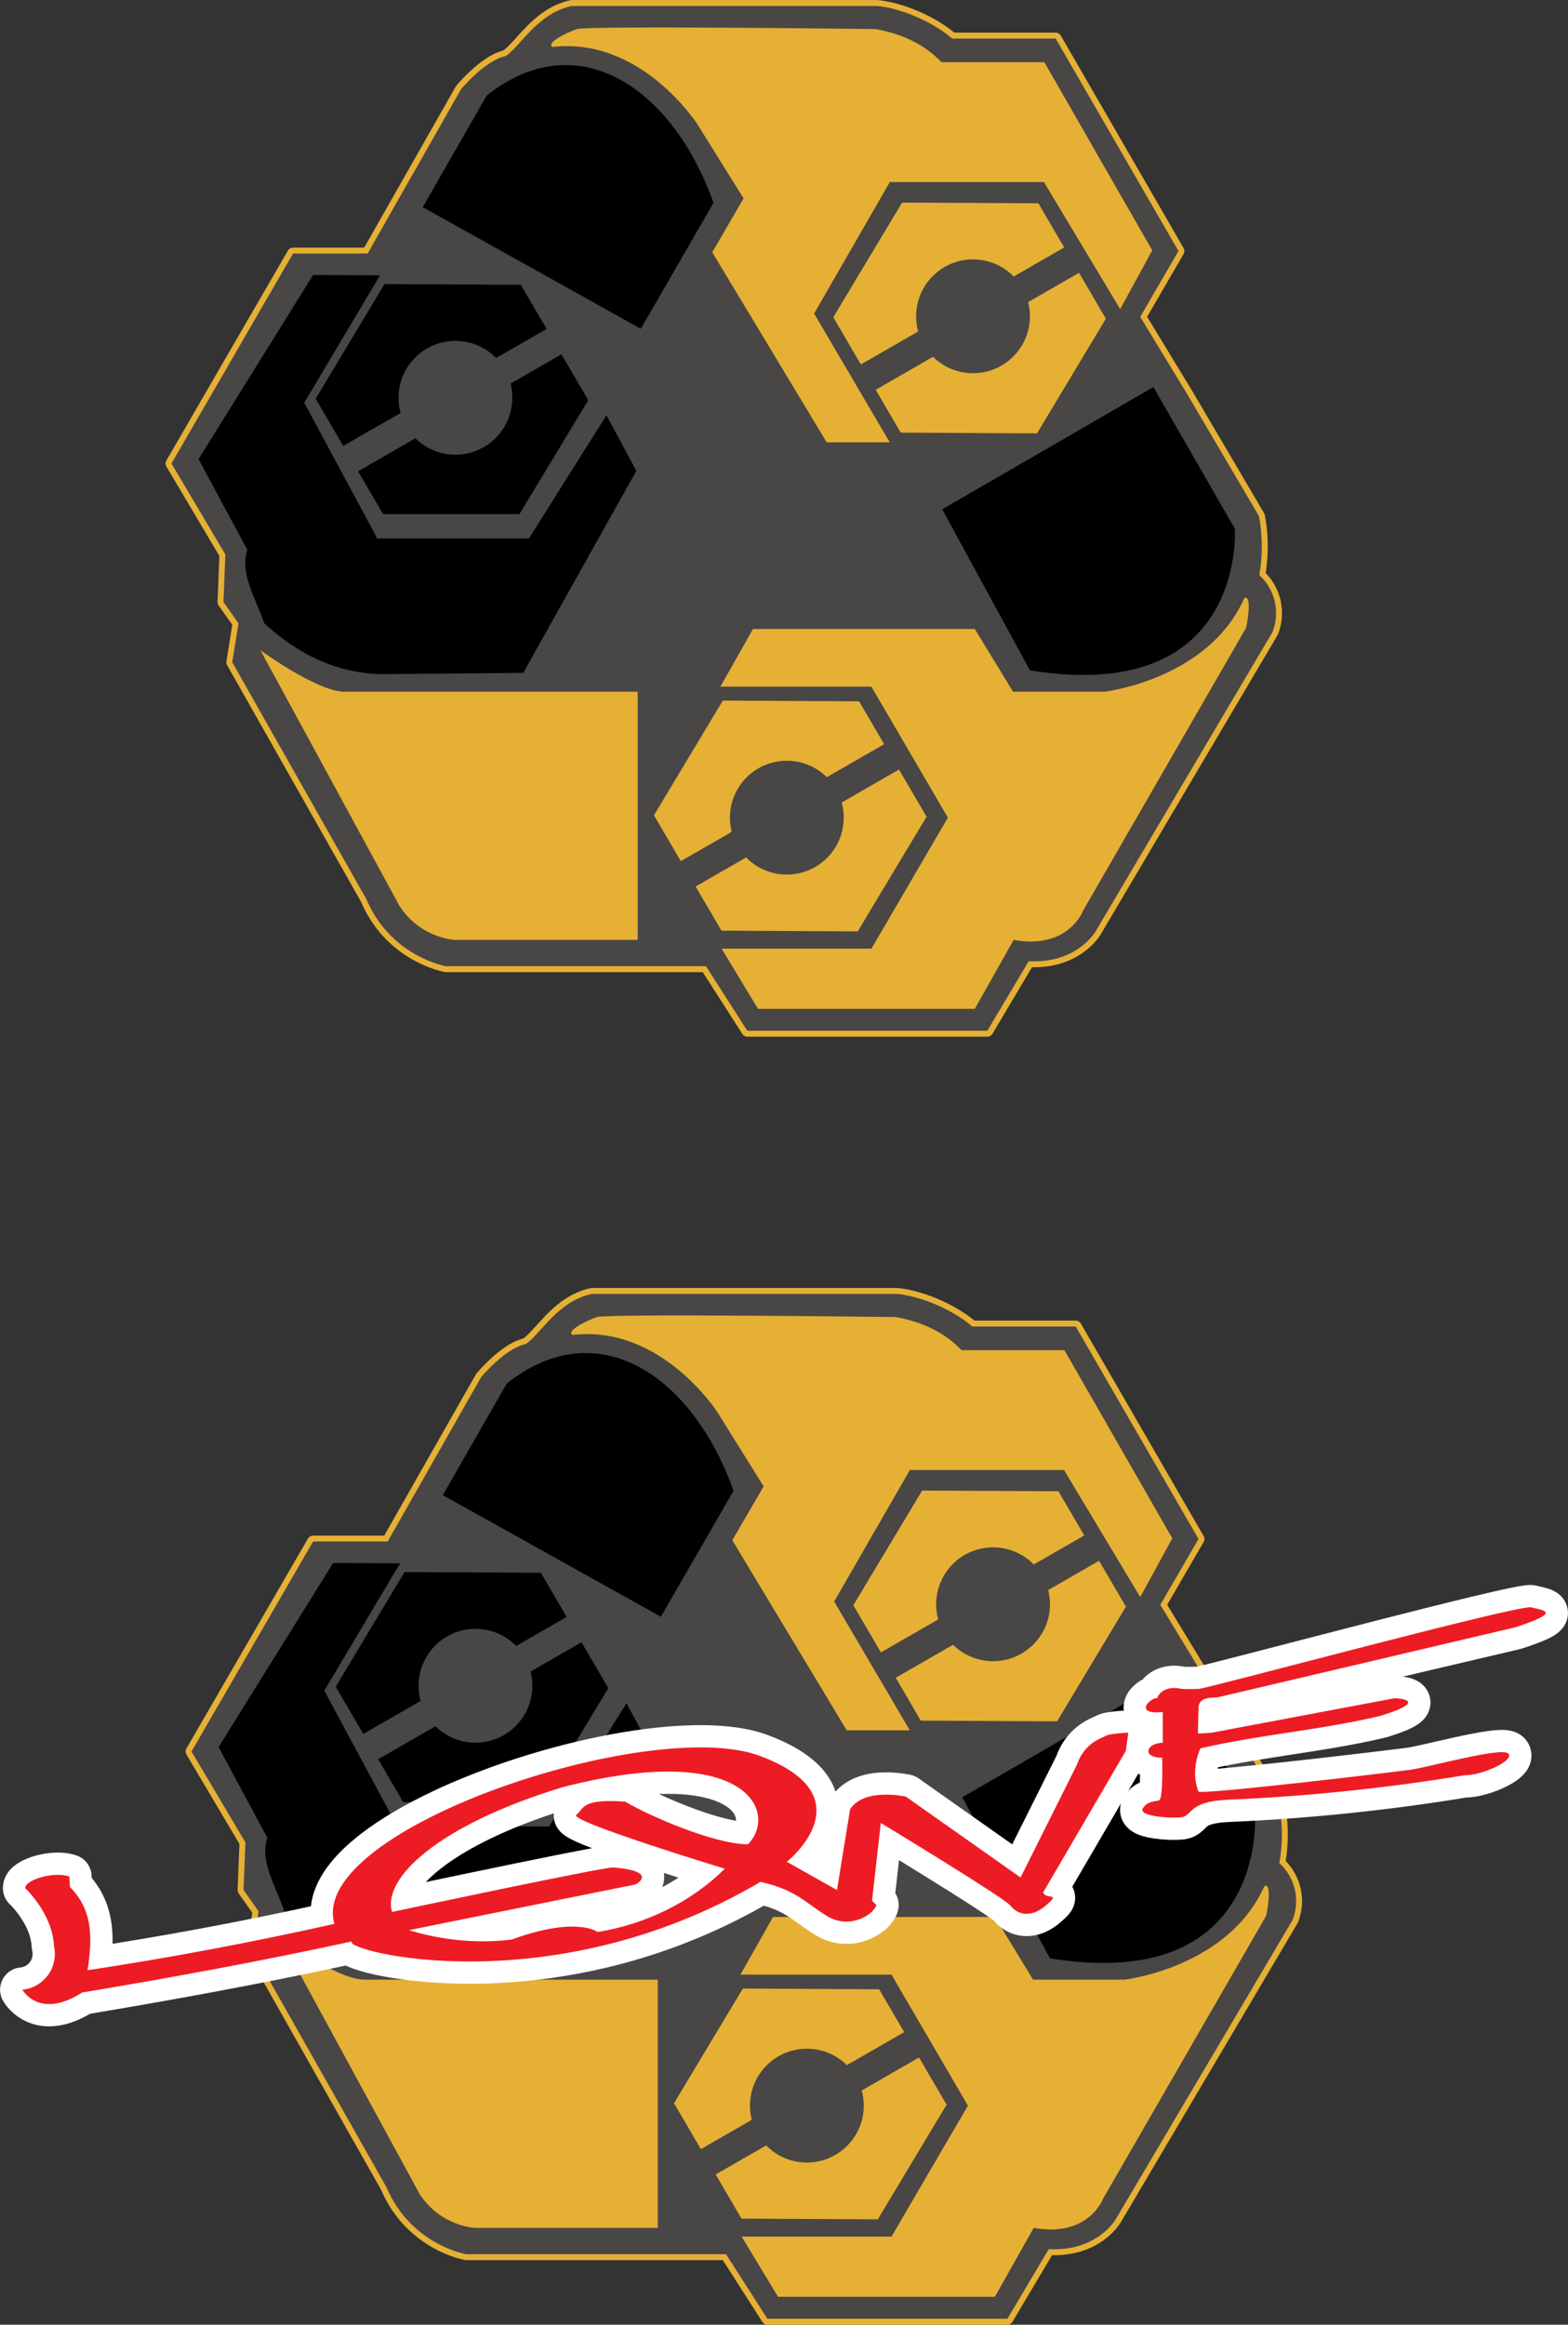 <?xml version="1.0" encoding="UTF-8"?>
<svg xmlns="http://www.w3.org/2000/svg" xmlns:xlink="http://www.w3.org/1999/xlink" width="4761.23pt" height="7057.2pt" viewBox="0 0 4761.23 7057.2" version="1.1">
<rect x="0" y="0" width="4761.23" height="7057.2" fill="#333333" stroke="none"/>
<defs>
<clipPath id="clip1">
  <path d="M 563 3910 L 3954 3910 L 3954 7057.199 L 563 7057.199 Z M 563 3910 "/>
</clipPath>
<clipPath id="clip2">
  <path d="M 0 4811 L 4761.23 4811 L 4761.23 6152 L 0 6152 Z M 0 4811 "/>
</clipPath>
</defs>
<g id="surface1">
<g clip-path="url(#clip1)" clip-rule="nonzero">
<path style=" stroke:none;fill-rule:evenodd;fill:rgb(89.844%,68.944%,20.384%);fill-opacity:1;" d="M 727.012 5597.57 L 721.512 5736.871 C 721.355 5740.82 722.508 5744.719 724.793 5747.961 L 766.223 5806.648 L 748.363 5917.371 C 747.715 5921.41 748.457 5925.551 750.473 5929.109 L 1157.16 6647.457 C 1162.949 6661.047 1169.52 6674.285 1176.852 6687.117 C 1185.301 6701.922 1194.781 6716.113 1205.23 6729.582 C 1229.77 6761.23 1259.41 6788.367 1292.891 6810.254 C 1316.012 6825.371 1341 6838.055 1366.91 6847.727 C 1378.969 6852.23 1391.43 6856.148 1403.961 6859.133 C 1406.531 6859.754 1409.121 6860.301 1411.73 6860.777 C 1412.801 6860.973 1413.879 6861.074 1414.969 6861.074 L 2194.77 6861.074 L 2315.031 7048.766 C 2318.34 7053.934 2324.051 7057.055 2330.18 7057.055 L 3058.949 7057.055 C 3065.301 7057.055 3071.172 7053.711 3074.422 7048.254 L 3194.551 6846.215 C 3223.801 6846.754 3252.871 6843.414 3280.941 6835.012 C 3289.621 6832.418 3298.141 6829.344 3306.48 6825.797 C 3317.66 6821.047 3328.441 6815.426 3338.738 6808.988 C 3346.141 6804.355 3353.262 6799.297 3360.078 6793.832 C 3373.84 6782.797 3386.93 6769.527 3397.289 6755.258 C 3398.43 6753.688 3399.531 6752.098 3400.609 6750.484 C 3401.68 6748.895 3402.699 6747.27 3403.66 6745.609 L 3940.191 5838.07 C 3940.672 5837.262 3941.09 5836.41 3941.43 5835.539 C 3953.809 5804.281 3956.891 5770.109 3950.301 5737.141 C 3943.699 5704.051 3927.648 5673.578 3904.078 5649.43 C 3910.648 5608.422 3912.012 5565.871 3908.5 5524.551 C 3907.051 5507.43 3904.699 5490.391 3901.469 5473.512 C 3901.078 5471.488 3900.352 5469.551 3899.301 5467.77 L 3683.211 5100.32 L 3544.16 4871.621 L 3654.852 4681.078 C 3658.09 4675.5 3658.102 4668.609 3654.871 4663.031 L 3282.02 4018 C 3278.809 4012.43 3272.871 4009.012 3266.441 4009.012 L 2958.949 4009.012 C 2922.34 3978.82 2877 3954.352 2833.121 3937.27 C 2822.41 3933.102 2811.559 3929.289 2800.59 3925.859 C 2783.262 3920.43 2765.371 3915.961 2747.41 3912.93 C 2740.211 3911.719 2732.969 3910.781 2725.691 3910.129 C 2725.16 3910.09 2724.629 3910.059 2724.09 3910.059 L 1797.43 3910.059 C 1796.191 3910.059 1794.969 3910.191 1793.762 3910.441 C 1779.691 3913.359 1765.961 3917.711 1752.77 3923.41 C 1745.82 3926.41 1739.031 3929.738 1732.422 3933.41 C 1725.141 3937.449 1718.059 3941.84 1711.211 3946.578 C 1704.898 3950.93 1698.762 3955.531 1692.801 3960.371 C 1686.262 3965.68 1679.91 3971.211 1673.762 3976.961 C 1667.609 3982.699 1661.609 3988.59 1655.77 3994.648 C 1649.359 4001.301 1643.059 4008.051 1636.859 4014.91 C 1633.141 4019.012 1629.422 4023.129 1625.711 4027.25 C 1621.648 4031.77 1617.551 4036.25 1613.398 4040.691 C 1607.531 4046.961 1600.488 4054.102 1593.84 4059.531 C 1592.238 4060.84 1590.281 4062.328 1588.641 4063.441 C 1586.602 4063.941 1584.578 4064.5 1582.57 4065.109 C 1579.34 4066.102 1575.859 4067.301 1572.719 4068.539 C 1566.219 4071.109 1559.879 4074.07 1553.738 4077.41 C 1548.891 4080.039 1544.141 4082.84 1539.488 4085.82 C 1534.441 4089.051 1529.512 4092.43 1524.68 4095.969 C 1517.18 4101.469 1509.898 4107.25 1502.84 4113.301 C 1488.078 4125.93 1473.891 4139.719 1460.68 4153.969 C 1459.281 4155.48 1457.879 4157 1456.5 4158.531 C 1453.211 4162.141 1449.988 4165.809 1446.852 4169.551 C 1446.148 4170.391 1445.531 4171.281 1444.988 4172.23 L 1166.73 4661.648 L 950.703 4661.648 C 944.281 4661.648 938.344 4665.07 935.125 4670.629 L 565.992 5308.051 C 562.727 5313.691 562.766 5320.648 566.09 5326.25 L 727.012 5597.57 "/>
</g>
<path style=" stroke:none;fill-rule:evenodd;fill:rgb(28.6%,27.499%,27.499%);fill-opacity:1;" d="M 950.703 4679.648 L 1177.199 4679.648 L 1460.641 4181.129 C 1460.641 4181.129 1532.941 4093.602 1595.73 4080.281 C 1639.5 4053.641 1691.82 3949.941 1797.43 3928.059 L 2724.09 3928.059 C 2789.711 3933.77 2888.039 3971.719 2952.391 4027.012 L 3266.441 4027.012 L 3639.289 4672.039 L 3523.219 4871.828 L 3667.828 5109.672 L 3883.789 5476.898 C 3894.922 5534.691 3895.238 5597.852 3884.738 5655.762 C 3932.699 5699.59 3948.602 5768.488 3924.699 5828.91 L 3388.121 6736.52 C 3388.121 6736.52 3332.941 6835.461 3184.531 6827.852 L 3058.949 7039.055 L 2330.18 7039.055 L 2204.609 6843.074 L 1414.969 6843.074 C 1414.969 6843.074 1247.531 6814.531 1173.32 6639.48 L 766.137 5920.238 L 785.164 5802.27 L 739.496 5737.578 L 745.203 5592.969 L 581.57 5317.07 L 950.703 4679.648 "/>
<path style=" stroke:none;fill-rule:evenodd;fill:rgb(89.844%,68.944%,20.384%);fill-opacity:1;" d="M 2252.18 6789.797 L 2706.98 6789.797 L 2939.07 6392.121 L 2706.941 5994.449 L 2248.359 5994.449 L 2347.32 5819.391 L 3020.922 5819.391 L 3136.961 6009.672 L 3414.852 6009.672 C 3414.852 6009.672 3728.711 5973.52 3839.07 5726.16 C 3860 5712.84 3852.391 5781.34 3844.781 5815.59 L 3350.07 6673.727 C 3350.07 6673.727 3306.301 6793.602 3138.859 6763.156 L 3020.891 6972.461 L 2362.5 6972.461 L 2252.18 6789.797 "/>
<path style=" stroke:none;fill-rule:evenodd;fill:rgb(89.844%,68.944%,20.384%);fill-opacity:1;" d="M 2616.629 6346.055 C 2620.68 6360.723 2622.84 6376.168 2622.84 6392.121 C 2622.84 6487.539 2545.488 6564.895 2450.07 6564.895 C 2401.648 6564.895 2357.891 6544.98 2326.52 6512.895 L 2173.16 6601.086 L 2251.559 6735.133 L 2665.422 6737.328 L 2874.398 6389.223 L 2790.629 6245.992 L 2616.629 6346.055 "/>
<path style=" stroke:none;fill-rule:evenodd;fill:rgb(89.844%,68.944%,20.384%);fill-opacity:1;" d="M 2282.719 6435.254 C 2279.18 6421.465 2277.289 6407.016 2277.289 6392.121 C 2277.289 6296.703 2354.648 6219.348 2450.07 6219.348 C 2497.391 6219.348 2540.27 6238.375 2571.48 6269.195 L 2745.629 6169.047 L 2669.52 6038.922 L 2255.66 6036.73 L 2046.691 6384.836 L 2128.16 6524.141 L 2282.719 6435.254 "/>
<path style=" stroke:none;fill-rule:evenodd;fill:rgb(89.844%,68.944%,20.384%);fill-opacity:1;" d="M 851.758 5884.09 C 851.758 5884.09 1019.199 6005.859 1102.922 6009.672 L 1997.25 6009.672 L 1997.25 6763.168 L 1441.602 6763.168 C 1441.602 6763.168 1338.859 6759.352 1274.172 6660.41 L 851.758 5884.09 "/>
<path style=" stroke:none;fill-rule:evenodd;fill:rgb(0%,0%,0%);fill-opacity:1;" d="M 2921.949 5455.969 L 3563.18 5084.93 L 3810.531 5514.949 C 3810.531 5514.949 3846.691 6051.531 3188.328 5944.98 L 2921.949 5455.969 "/>
<path style=" stroke:none;fill-rule:evenodd;fill:rgb(89.844%,68.944%,20.384%);fill-opacity:1;" d="M 3462.359 4848.328 L 3230.852 4462.578 L 2762.789 4462.578 L 2532.961 4861.781 L 2762.602 5252.691 L 2571.07 5252.691 L 2223.641 4675.84 L 2318.781 4512.211 L 2178.09 4286.57 C 2178.09 4286.57 2008.129 4021.5 1739.039 4052.43 C 1716.922 4041.191 1779.75 4009.07 1813.109 3998.191 C 1846.461 3987.301 2719.852 3998.191 2719.852 3998.191 C 2794.93 4011.461 2867.48 4043.02 2919.559 4098.691 L 3232.078 4098.691 L 3559.629 4669.898 L 3462.359 4848.328 "/>
<path style=" stroke:none;fill-rule:evenodd;fill:rgb(89.844%,68.944%,20.384%);fill-opacity:1;" d="M 2848.871 4916.199 C 2844.82 4901.531 2842.66 4886.078 2842.66 4870.129 C 2842.66 4774.711 2920.012 4697.359 3015.43 4697.359 C 3063.852 4697.359 3107.621 4717.27 3138.98 4749.359 L 3292.34 4661.172 L 3213.941 4527.121 L 2800.078 4524.922 L 2591.102 4873.031 L 2674.871 5016.262 L 2848.871 4916.199 "/>
<path style=" stroke:none;fill-rule:evenodd;fill:rgb(89.844%,68.944%,20.384%);fill-opacity:1;" d="M 3182.781 4827 C 3186.32 4840.789 3188.211 4855.238 3188.211 4870.129 C 3188.211 4965.551 3110.852 5042.898 3015.43 5042.898 C 2968.109 5042.898 2925.23 5023.879 2894.031 4993.059 L 2719.879 5093.199 L 2795.98 5223.328 L 3209.84 5225.52 L 3418.82 4877.422 L 3337.34 4738.109 L 3182.781 4827 "/>
<path style=" stroke:none;fill-rule:evenodd;fill:rgb(0%,0%,0%);fill-opacity:1;" d="M 1277.199 5163.551 C 1273.148 5148.891 1270.988 5133.441 1270.988 5117.488 C 1270.988 5022.07 1348.34 4944.711 1443.762 4944.711 C 1492.18 4944.711 1535.949 4964.629 1567.309 4996.719 L 1720.672 4908.52 L 1642.27 4774.48 L 1228.41 4772.281 L 1019.43 5120.391 L 1103.199 5263.621 L 1277.199 5163.551 "/>
<path style=" stroke:none;fill-rule:evenodd;fill:rgb(0%,0%,0%);fill-opacity:1;" d="M 1611.109 5074.359 C 1614.648 5088.141 1616.539 5102.602 1616.539 5117.488 C 1616.539 5212.91 1539.18 5290.262 1443.762 5290.262 C 1396.441 5290.262 1353.559 5271.23 1322.359 5240.41 L 1148.211 5340.559 L 1224.309 5470.691 L 1638.172 5470.691 L 1847.148 5124.77 L 1765.672 4985.469 L 1611.109 5074.359 "/>
<path style=" stroke:none;fill-rule:evenodd;fill:rgb(0%,0%,0%);fill-opacity:1;" d="M 1214.84 4745.801 L 984.777 5132.422 L 1206.488 5544.629 L 1666.93 5544.629 L 1902.43 5170.531 L 1993.148 5339.211 L 1649.699 5952.68 L 1213.172 5956.488 C 1077.578 5951.219 963.492 5894.16 863.512 5802.43 C 839.637 5730.02 787.402 5651.18 811.758 5578.93 L 663.727 5303.711 L 1011.629 4744.66 L 1214.84 4745.801 "/>
<path style=" stroke:none;fill-rule:evenodd;fill:rgb(0%,0%,0%);fill-opacity:1;" d="M 1344.57 4538.84 L 2006.73 4907.98 L 2227.449 4525.531 C 2103.77 4177.32 1814.961 3979.922 1538.648 4200.16 L 1344.57 4538.84 "/>
<g clip-path="url(#clip2)" clip-rule="nonzero">
<path style=" stroke:none;fill-rule:evenodd;fill:rgb(100%,100%,100%);fill-opacity:1;" d="M 3403.75 5474.578 C 3401.461 5482.859 3400.609 5491.469 3401.25 5500.031 C 3401.262 5500.27 3401.281 5500.5 3401.301 5500.73 C 3403.219 5523.551 3415.27 5543.309 3433.422 5556.621 C 3440.98 5562.172 3449.59 5566.641 3458.398 5570 C 3462.41 5571.539 3466.488 5572.91 3470.621 5574.102 C 3480.852 5577.059 3492.41 5579.398 3503.18 5580.98 C 3516.301 5582.898 3529.352 5584.141 3542.59 5584.82 C 3554.141 5585.41 3565.23 5585.578 3576.719 5585.191 C 3582.09 5585.02 3587.461 5584.66 3592.809 5584.121 C 3598.648 5583.531 3604.512 5582.441 3610.172 5580.871 C 3617.371 5578.879 3624.32 5576.078 3630.879 5572.52 C 3641.25 5566.898 3649.66 5560 3657.93 5551.809 L 3662.531 5547.262 C 3664.199 5545.629 3665.941 5544.012 3667.949 5542.789 C 3671.16 5540.828 3675.93 5539.078 3679.809 5537.969 C 3679.828 5537.969 3679.859 5537.961 3679.879 5537.949 C 3683.109 5537.031 3686.379 5536.238 3689.68 5535.578 C 3693.699 5534.77 3697.75 5534.102 3701.809 5533.551 C 3711.07 5532.34 3720.379 5531.531 3729.711 5531.129 C 3971.828 5520.828 4213.109 5496.031 4452.262 5456.871 C 4458.98 5456.641 4465.691 5456.09 4472.352 5455.211 C 4480.73 5454.109 4489.141 5452.621 4497.379 5450.738 C 4513.43 5447.078 4529.191 5442.27 4544.559 5436.359 C 4552.27 5433.41 4559.871 5430.18 4567.352 5426.68 C 4583.828 5418.988 4601.16 5409.07 4615.199 5397.301 C 4618.699 5394.371 4622.031 5391.262 4625.191 5387.969 C 4628.449 5384.578 4631.469 5380.961 4634.238 5377.148 C 4643.328 5364.66 4649 5350.09 4650.078 5334.68 C 4652.5 5300.16 4631.172 5268.961 4598.898 5257.41 C 4594.391 5255.781 4589.75 5254.52 4585.039 5253.629 C 4579.262 5252.531 4573.43 5251.891 4567.551 5251.66 C 4554.531 5251.129 4541.172 5252.121 4528.27 5253.641 C 4514.57 5255.238 4499.422 5257.629 4485.488 5260.148 C 4449.281 5266.68 4408.781 5275.711 4373.41 5283.82 L 4328.488 5294.121 C 4316.66 5296.82 4301.43 5300.23 4288.922 5302.762 C 4288.809 5302.781 4288.711 5302.801 4288.609 5302.82 C 4283.969 5303.781 4279.309 5304.621 4274.629 5305.34 C 4265.859 5306.539 4257.09 5307.68 4248.309 5308.762 C 4248.27 5308.77 4248.23 5308.77 4248.191 5308.781 C 4122.988 5324.398 3824.52 5359.051 3697.371 5369.262 C 3697.539 5367.871 3697.73 5366.48 3697.949 5365.102 C 3723.352 5359.75 3751.699 5354.328 3777.66 5349.762 C 3798.602 5346.059 3819.578 5342.539 3840.578 5339.172 C 3864.031 5335.422 3887.488 5331.75 3910.969 5328.172 C 3933.172 5324.77 3955.359 5321.352 3977.539 5317.891 C 4002.289 5314.039 4027.012 5310.012 4051.691 5305.809 C 4076.57 5301.57 4101.398 5297.031 4126.172 5292.18 C 4153.73 5286.789 4181.191 5280.871 4208.52 5274.41 C 4210.059 5274.051 4211.59 5273.629 4213.09 5273.16 C 4223.109 5270.039 4233.07 5266.738 4242.969 5263.27 C 4248.68 5261.262 4254.359 5259.16 4260 5256.969 C 4267.211 5254.191 4274.32 5251.172 4281.32 5247.922 C 4292.191 5242.859 4303.07 5236.801 4312.5 5229.27 C 4315.922 5226.551 4319.148 5223.59 4322.148 5220.422 C 4334.051 5207.898 4341.66 5192.09 4343.262 5174.84 C 4344.41 5162.422 4342.301 5149.781 4337.141 5138.41 C 4332.5 5128.18 4325.602 5119.121 4316.961 5111.93 C 4312.078 5107.852 4306.73 5104.328 4301.039 5101.48 C 4294.891 5098.41 4288.461 5095.949 4281.828 5094.141 C 4274.602 5092.16 4267.441 5090.77 4260.031 5089.77 L 4615.648 5006.141 C 4617.43 5005.719 4619.191 5005.23 4620.922 5004.672 C 4633.91 5000.48 4646.828 4996.07 4659.66 4991.43 C 4667.41 4988.629 4675.09 4985.68 4682.719 4982.57 C 4687.281 4980.711 4691.809 4978.762 4696.289 4976.719 C 4708.41 4971.25 4720.93 4964.52 4731.289 4956.078 C 4739.52 4949.379 4746.211 4941.73 4751.391 4932.66 C 4757.852 4921.359 4761.25 4908.469 4761.078 4895.441 C 4760.75 4871.359 4748.539 4849.672 4729.109 4836.102 C 4723.828 4832.41 4718.16 4829.289 4712.211 4826.801 C 4708.578 4825.262 4704.91 4823.898 4701.141 4822.719 C 4696.18 4821.16 4691.16 4819.781 4686.09 4818.59 C 4683.078 4817.879 4679.602 4817.051 4676.59 4816.379 C 4673.199 4815.629 4669.82 4814.82 4666.461 4813.949 C 4660.871 4812.52 4655.09 4811.75 4649.32 4811.602 C 4640.988 4811.391 4632.07 4812.352 4623.789 4813.602 C 4618.379 4814.41 4612.988 4815.309 4607.609 4816.301 C 4598.852 4817.922 4590.109 4819.641 4581.391 4821.469 C 4566.879 4824.512 4552.391 4827.68 4537.93 4830.98 C 4514.078 4836.41 4490.262 4841.988 4466.48 4847.719 C 4428.309 4856.922 4390.191 4866.281 4352.109 4875.809 C 4293.789 4890.398 4235.512 4905.172 4177.289 4920.121 C 4095.199 4941.191 4013.141 4962.371 3931.109 4983.68 C 3863.539 5001.219 3827.301 5010.609 3763.109 5027.172 C 3739.18 5033.34 3707.898 5041.34 3683.039 5047.59 C 3683.02 5047.59 3682.988 5047.602 3682.969 5047.602 C 3670.359 5050.781 3645.27 5057 3635.09 5059.191 C 3634.559 5059.301 3634.031 5059.422 3633.488 5059.531 C 3630.551 5059.691 3627.602 5059.809 3624.648 5059.891 C 3614.898 5060.16 3605.141 5060.059 3595.391 5059.602 C 3586.16 5057.719 3576.762 5056.711 3567.34 5056.59 C 3560.801 5056.512 3554.27 5056.871 3547.781 5057.68 C 3517.551 5061.449 3489.43 5075.148 3469.75 5098.391 C 3459.73 5103.551 3450.539 5110.051 3442.352 5117.789 C 3438.691 5121.238 3435.262 5124.949 3432.102 5128.871 C 3427.531 5134.531 3423.602 5140.691 3420.398 5147.23 C 3413.488 5161.32 3410.512 5177.328 3412.398 5192.961 C 3401.359 5193.59 3390.781 5194.449 3379.82 5195.699 C 3373.051 5196.469 3366.102 5197.488 3359.398 5198.75 C 3352.852 5199.98 3346.5 5201.539 3340.199 5203.66 C 3335.09 5205.359 3330.141 5207.52 3325.41 5210.09 L 3322.699 5211.32 C 3310.051 5216.98 3300.691 5221.578 3289.672 5228.422 C 3262.789 5245.109 3240.539 5267.801 3224.531 5295.059 C 3217.891 5306.359 3212.289 5318.238 3207.801 5330.559 L 3073.602 5598.961 L 2789.66 5398.809 C 2782.199 5393.551 2773.75 5389.859 2764.828 5387.949 C 2758.18 5386.531 2751.488 5385.34 2744.77 5384.391 C 2726.309 5381.73 2708.539 5380.359 2689.922 5380.379 C 2676.859 5380.379 2663.828 5381.238 2650.879 5382.949 C 2642.141 5384.102 2633.301 5385.801 2624.73 5387.922 C 2608.191 5392.012 2592.129 5398.121 2577.281 5406.488 C 2570.789 5410.141 2564.559 5414.25 2558.648 5418.77 C 2550.891 5424.691 2543.73 5431.371 2537.289 5438.699 C 2527.121 5408.66 2509.469 5382.262 2487.289 5359.82 C 2480.699 5353.148 2473.77 5346.82 2466.539 5340.859 C 2459.75 5335.25 2452.73 5329.922 2445.5 5324.879 C 2438.07 5319.699 2430.012 5314.488 2422.219 5309.871 C 2407.969 5301.41 2393.289 5293.691 2378.25 5286.73 C 2362.738 5279.539 2346.949 5272.969 2330.922 5267.02 C 2323.488 5264.25 2315.961 5261.719 2308.359 5259.449 C 2300.289 5257.031 2292.141 5254.852 2283.941 5252.91 C 2267.699 5249.078 2250.66 5245.98 2234.129 5243.73 C 2218.238 5241.57 2202.281 5239.969 2186.281 5238.91 C 2169.219 5237.789 2152.129 5237.16 2135.039 5237.039 C 2087.961 5236.691 2040.41 5239.578 1993.621 5244.57 C 1948.301 5249.398 1901.52 5256.41 1856.352 5264.801 C 1761.852 5282.359 1665.98 5306.941 1573.961 5336.41 C 1517.039 5354.641 1462.82 5374.25 1408.031 5396.609 C 1378.91 5408.48 1350.102 5421.07 1321.609 5434.371 C 1275.789 5455.762 1230.199 5479.488 1186.828 5505.551 C 1171.969 5514.48 1157.32 5523.762 1142.91 5533.398 C 1128.031 5543.328 1113.461 5553.719 1099.23 5564.559 C 1091.551 5570.41 1083.988 5576.422 1076.551 5582.57 C 1061.41 5595.09 1046.82 5608.289 1033.02 5622.289 C 1026.039 5629.371 1019.289 5636.672 1012.789 5644.191 C 1005.98 5652.051 999.496 5660.18 993.355 5668.57 C 986.125 5678.43 979.473 5688.699 973.438 5699.328 C 958.172 5726.219 947.375 5755.988 944.105 5786.859 C 744.41 5830.52 543.52 5868.531 341.68 5900.852 C 341.793 5896.148 341.836 5891.449 341.812 5886.75 C 341.75 5872.012 340.812 5857.281 338.996 5842.648 C 337.332 5829.25 334.762 5815.988 331.305 5802.949 C 323.363 5772.91 310.172 5744.352 292.328 5718.898 C 287.961 5712.672 283.352 5706.609 278.512 5700.738 L 278.016 5692.578 C 276.359 5665.238 258.379 5641.609 232.477 5632.719 C 224.234 5629.891 215.762 5627.77 207.156 5626.379 C 199.023 5625.07 190.816 5624.281 182.582 5624.031 C 159.387 5623.32 135.699 5626.27 113.23 5631.961 C 104.254 5634.23 95.355 5637.02 86.695 5640.301 C 81.961 5642.102 77.293 5644.078 72.707 5646.219 C 58.422 5652.898 44.98 5661.461 33.863 5672.719 C 17.617 5689.18 8.039 5710.781 8.82 5734.129 C 9.418 5751.949 17.027 5768.809 29.992 5781.039 C 32.645 5783.551 34.355 5785.422 36.82 5788.031 C 50.238 5802.531 62.793 5819.609 72.547 5836.66 C 78.402 5846.891 83.289 5857.18 87.32 5868.129 C 89.82 5874.922 91.863 5881.879 93.43 5888.961 C 95.031 5896.191 96.012 5903.551 96.359 5910.961 C 96.543 5914.93 97.082 5918.879 97.961 5922.75 C 100.438 5933.672 98.324 5945.121 92.109 5954.43 C 92.082 5954.469 92.055 5954.512 92.027 5954.551 C 85.07 5965.02 73.93 5971.66 61.637 5972.789 C 12.445 5977.309 -15.445 6031.34 9.359 6074.062 C 13.559 6081.289 18.258 6087.738 23.734 6094.18 C 30.773 6102.457 38.641 6110.008 47.184 6116.719 C 67.367 6132.566 90.984 6143.336 116.074 6148.219 C 139.055 6152.688 162.562 6152.301 185.52 6147.922 C 216.914 6141.938 246.113 6129.34 273.609 6113.203 C 331.328 6103.566 389.004 6093.695 446.645 6083.598 C 585.309 6059.297 719.996 6034.191 856.984 6006.781 C 921.371 5993.898 985.676 5980.578 1049.879 5966.809 C 1074.852 5979.031 1111.219 5988.539 1138.352 5994.461 C 1150.238 5997.059 1162.18 5999.43 1174.16 6001.559 C 1193.84 6005.051 1213.609 6008.039 1233.449 6010.531 C 1322.762 6021.738 1415.719 6024.41 1505.289 6020.328 C 1618.801 6015.16 1731.488 5999.262 1841.969 5973.059 C 2009.23 5933.422 2169.98 5870.129 2319.371 5785.121 C 2340.578 5791.18 2360.531 5798.859 2379.828 5809.75 C 2386.129 5813.309 2392.309 5817.102 2398.34 5821.109 C 2398.359 5821.129 2398.391 5821.141 2398.41 5821.16 C 2401.852 5823.441 2405.262 5825.762 2408.648 5828.129 C 2412.621 5830.91 2416.578 5833.719 2420.52 5836.559 C 2429.059 5842.75 2437.66 5848.859 2446.309 5854.891 C 2456.48 5861.98 2467.309 5868.969 2477.922 5875.371 C 2493.359 5884.691 2510.391 5891.801 2527.93 5896.07 C 2547.988 5900.969 2568.77 5902.309 2589.301 5900.051 C 2611.969 5897.551 2633.98 5890.91 2654.262 5880.48 C 2666.262 5874.34 2677.512 5866.828 2687.781 5858.09 C 2698.559 5848.922 2708.102 5838.16 2715.48 5826.051 C 2719.699 5819.148 2723.09 5811.781 2725.59 5804.09 C 2731.762 5785.059 2729.18 5764.27 2718.539 5747.309 L 2729.879 5646.941 C 2781.488 5678.621 2835.48 5712.012 2886.738 5744.301 C 2900.371 5752.891 2913.98 5761.52 2927.551 5770.18 C 2942.949 5780 2958.27 5789.93 2973.531 5799.949 C 2985.988 5808.148 3004.32 5820.398 3016.359 5829.352 C 3017.129 5829.922 3017.891 5830.5 3018.648 5831.09 C 3030.102 5844.77 3044.23 5855.961 3060.172 5863.969 C 3079.629 5873.75 3101.32 5878.359 3123.078 5877.391 C 3142.02 5876.551 3160.422 5871.691 3177.539 5863.59 C 3192.551 5856.5 3206 5847.48 3218.66 5836.781 C 3223.012 5833.121 3227.27 5829.371 3231.449 5825.531 C 3237.5 5819.988 3243.371 5813.988 3248.379 5807.488 C 3253.469 5800.879 3257.559 5793.672 3260.41 5785.828 C 3267.469 5766.441 3265.859 5745.238 3256.051 5727.461 Z M 3456.551 5384.18 C 3459.18 5385.98 3461.539 5387.371 3461.738 5387.48 C 3461.648 5395.84 3461.488 5403.031 3461.148 5411.25 C 3452.012 5415.371 3443.48 5420.719 3435.801 5427.172 C 3432.398 5430.02 3428.93 5433.359 3425.922 5436.629 Z M 1293.059 5713.379 C 1328.301 5675.809 1378.172 5642.262 1419.48 5618.398 C 1441.59 5605.641 1464.16 5593.691 1487.141 5582.559 C 1512.328 5570.359 1537.898 5558.941 1563.789 5548.301 C 1603.219 5532.102 1641.48 5518.109 1681.59 5504.84 C 1679.789 5525.422 1687.148 5545.109 1701.02 5559.93 C 1706.309 5565.59 1712.461 5570.512 1718.98 5574.719 C 1725.07 5578.66 1731.93 5582.379 1738.551 5585.629 C 1747.801 5590.18 1758.219 5594.77 1767.969 5598.809 C 1778.391 5603.141 1787.352 5606.672 1797.629 5610.621 C 1684.75 5631.262 1417.238 5687.238 1293.059 5713.379 Z M 2000.75 5446.141 C 2008.852 5445.84 2016.949 5445.672 2025.051 5445.609 C 2042.539 5445.488 2060.02 5446.109 2077.461 5447.469 C 2088.77 5448.371 2100.051 5449.68 2111.281 5451.41 C 2111.301 5451.41 2111.32 5451.41 2111.352 5451.422 C 2123.531 5453.281 2135.602 5455.781 2147.512 5458.91 C 2164.262 5463.34 2181.43 5469.559 2196.578 5478.02 C 2196.602 5478.039 2196.621 5478.051 2196.641 5478.059 C 2201.82 5480.941 2206.781 5484.191 2211.488 5487.781 C 2221.43 5495.371 2231.852 5506.449 2234.32 5519.352 C 2234.82 5521.988 2234.969 5524.68 2234.77 5527.359 C 2224.73 5525.629 2213.23 5523.16 2203.012 5520.629 C 2163.02 5510.73 2120.328 5495.988 2082.102 5480.98 C 2066.879 5475 2051.762 5468.77 2036.75 5462.289 C 2024.68 5457.078 2012.672 5451.699 2000.75 5446.141 Z M 2015.699 5685.57 C 2030.551 5690.359 2045.41 5695.129 2060.281 5699.859 C 2044.211 5710.371 2027.672 5720.129 2010.699 5729.109 C 2016.398 5715.211 2018.172 5700.309 2015.699 5685.57 "/>
</g>
<path style=" stroke:none;fill-rule:evenodd;fill:rgb(92.899%,10.999%,14.099%);fill-opacity:1;" d="M 76.391 5731.871 C 76.391 5731.871 159.406 5808.461 163.891 5907.789 C 178.293 5971.828 133.184 6033.969 67.828 6040.109 C 67.828 6040.109 118.25 6132.395 249.539 6048.68 C 523.82 6003.012 796.945 5952.57 1068.672 5893.602 C 1034.422 5920.238 1669.941 6089.586 2309.262 5712.84 C 2419.621 5737.578 2446.262 5777.531 2512.859 5817.488 C 2579.461 5857.449 2651.762 5813.691 2661.27 5783.238 L 2647.949 5769.922 L 2674.59 5533.98 C 2674.59 5533.98 3051.34 5762.309 3068.461 5785.141 C 3085.59 5807.98 3125.539 5827.012 3175.02 5785.141 C 3224.488 5743.281 3176.922 5768.02 3167.398 5745.191 L 3418.57 5315.172 L 3426.18 5259.988 C 3426.18 5259.988 3371 5261.891 3357.68 5269.5 C 3344.359 5277.109 3292.988 5290.43 3270.148 5357.031 L 3098.91 5699.52 L 2750.699 5454.07 C 2750.699 5454.07 2625.121 5425.531 2581.359 5492.121 L 2541.398 5737.578 L 2389.18 5651.949 C 2389.18 5651.949 2638.441 5454.07 2307.359 5330.391 C 1976.281 5206.711 931.676 5553.012 1015.398 5840.32 C 767.215 5895.961 517.168 5942.93 265.715 5981.129 C 265.715 5981.129 265.82 5980.621 266.012 5979.66 C 282.84 5872.672 277.742 5795.012 212.848 5728.77 C 212.438 5728.059 212.438 5728.059 212.438 5728.059 L 210.531 5696.672 C 162.82 5679.988 75.438 5707.129 76.391 5731.871 Z M 1190.449 5804.172 C 1160 5703.328 1327.449 5541.59 1708 5425.531 C 2269.309 5280.922 2364.441 5503.539 2271.211 5598.68 C 2166.559 5598.68 1964.871 5509.25 1898.27 5469.289 C 1763.18 5459.77 1774.59 5490.219 1749.859 5509.25 C 1725.121 5528.27 2200.809 5672.879 2200.809 5672.879 C 2097.352 5775.738 1958.559 5841.711 1814.551 5865.059 C 1814.551 5865.059 1751.762 5815.59 1553.871 5887.891 C 1450.398 5900.988 1341.52 5890.012 1241.82 5859.352 L 1930.621 5720.449 C 1930.621 5720.449 2002.922 5680.488 1862.121 5669.078 C 1835.68 5666.93 1190.449 5804.172 1190.449 5804.172 Z M 3586.012 5126.789 C 3586.012 5126.789 3612.648 5128.699 3641.191 5126.789 C 3669.73 5124.891 4613.488 4869.922 4649.641 4879.441 C 4685.801 4888.949 4746.691 4892.762 4600.172 4940.32 L 3702.078 5151.531 C 3688.762 5156.289 3639.289 5145.82 3639.289 5185.781 L 3637.379 5261.891 C 3637.379 5261.891 3633.578 5263.789 3679.238 5259.988 L 4234.852 5155.328 C 4234.852 5155.328 4350.91 5159.141 4192.988 5208.609 C 4008.422 5252.379 3827.461 5265.32 3644.988 5307.559 C 3627.141 5347.379 3622.648 5398.5 3639.289 5438.84 C 3654.512 5448.359 4231.039 5379.859 4284.32 5372.25 C 4337.59 5364.641 4556.41 5303.75 4579.238 5322.781 C 4602.078 5341.801 4505.039 5389.371 4446.051 5389.371 C 4208.02 5428.551 3967.828 5453.328 3726.809 5463.578 C 3605.039 5469.289 3622.16 5513.051 3586.012 5516.859 C 3549.859 5520.66 3456.621 5513.051 3469.941 5490.219 C 3483.262 5467.391 3506.09 5469.289 3519.41 5465.48 C 3532.73 5461.68 3528.93 5336.102 3528.93 5336.102 C 3468.039 5336.102 3477.551 5292.328 3530.828 5290.43 L 3530.828 5197.199 C 3530.828 5197.199 3490.871 5202.898 3481.359 5189.578 C 3471.84 5176.27 3500.391 5153.43 3513.699 5155.328 C 3523.809 5127.43 3557.27 5119.391 3586.012 5126.789 "/>
<path style=" stroke:none;fill-rule:evenodd;fill:rgb(89.844%,68.944%,20.384%);fill-opacity:1;" d="M 666.121 1687.66 L 660.621 1826.949 C 660.469 1830.91 661.621 1834.801 663.902 1838.039 L 705.336 1896.73 L 687.477 2007.461 C 686.824 2011.488 687.57 2015.629 689.586 2019.191 L 1096.27 2737.539 C 1102.059 2751.129 1108.629 2764.371 1115.961 2777.199 C 1124.41 2792 1133.891 2806.191 1144.34 2819.66 C 1168.879 2851.309 1198.531 2878.449 1232 2900.34 C 1255.121 2915.449 1280.109 2928.141 1306.02 2937.809 C 1318.078 2942.309 1330.539 2946.23 1343.07 2949.211 C 1345.641 2949.828 1348.238 2950.379 1350.84 2950.859 C 1351.91 2951.059 1352.988 2951.16 1354.078 2951.16 L 2133.879 2951.16 L 2254.141 3138.852 C 2257.449 3144.012 2263.16 3147.141 2269.301 3147.141 L 2998.059 3147.141 C 3004.41 3147.141 3010.289 3143.789 3013.531 3138.34 L 3133.66 2936.301 C 3162.91 2936.828 3191.98 2933.488 3220.051 2925.09 C 3228.73 2922.5 3237.262 2919.422 3245.59 2915.879 C 3256.77 2911.129 3267.551 2905.512 3277.852 2899.07 C 3285.25 2894.441 3292.379 2889.379 3299.191 2883.91 C 3312.949 2872.879 3326.039 2859.609 3336.398 2845.34 C 3337.539 2843.77 3338.648 2842.18 3339.719 2840.57 C 3340.789 2838.98 3341.809 2837.352 3342.77 2835.691 L 3879.309 1928.148 C 3879.781 1927.34 3880.199 1926.488 3880.551 1925.621 C 3892.93 1894.359 3896 1860.191 3889.41 1827.219 C 3882.809 1794.129 3866.762 1763.66 3843.191 1739.512 C 3849.762 1698.5 3851.121 1655.949 3847.609 1614.641 C 3846.16 1597.512 3843.809 1580.469 3840.578 1563.602 C 3840.191 1561.57 3839.461 1559.629 3838.422 1557.859 L 3622.32 1190.398 L 3483.27 961.699 L 3593.961 771.16 C 3597.199 765.578 3597.211 758.699 3593.98 753.109 L 3221.141 108.078 C 3217.922 102.512 3211.98 99.09 3205.551 99.09 L 2898.059 99.09 C 2861.449 68.898 2816.121 44.441 2772.23 27.352 C 2761.52 23.18 2750.672 19.371 2739.711 15.949 C 2722.371 10.52 2704.48 6.039 2686.52 3.012 C 2679.32 1.801 2672.078 0.859 2664.809 0.219 C 2664.27 0.172 2663.738 0.141 2663.211 0.141 L 1736.539 0.141 C 1735.309 0.141 1734.078 0.27 1732.871 0.52 C 1718.801 3.449 1705.07 7.789 1691.879 13.488 C 1684.941 16.488 1678.148 19.828 1671.539 23.488 C 1664.25 27.531 1657.172 31.93 1650.32 36.66 C 1644.012 41.02 1637.871 45.621 1631.91 50.449 C 1625.371 55.762 1619.02 61.289 1612.871 67.039 C 1606.719 72.781 1600.73 78.68 1594.891 84.73 C 1588.469 91.379 1582.172 98.129 1575.969 104.988 C 1572.25 109.102 1568.531 113.211 1564.828 117.328 C 1560.762 121.852 1556.66 126.328 1552.512 130.77 C 1546.641 137.039 1539.602 144.18 1532.961 149.621 C 1531.359 150.922 1529.391 152.41 1527.75 153.531 C 1525.711 154.031 1523.691 154.578 1521.68 155.191 C 1518.449 156.18 1514.969 157.379 1511.828 158.621 C 1505.328 161.191 1498.988 164.148 1492.852 167.488 C 1488 170.121 1483.25 172.93 1478.602 175.898 C 1473.559 179.129 1468.621 182.512 1463.789 186.051 C 1456.301 191.551 1449.012 197.328 1441.949 203.379 C 1427.191 216.012 1413.012 229.801 1399.789 244.051 C 1398.391 245.559 1396.988 247.078 1395.609 248.609 C 1392.32 252.219 1389.102 255.898 1385.961 259.641 C 1385.262 260.469 1384.641 261.371 1384.102 262.309 L 1105.84 751.73 L 889.812 751.73 C 883.391 751.73 877.457 755.148 874.238 760.711 L 505.105 1398.129 C 501.84 1403.77 501.875 1410.73 505.199 1416.328 L 666.121 1687.66 "/>
<path style=" stroke:none;fill-rule:evenodd;fill:rgb(28.6%,27.499%,27.499%);fill-opacity:1;" d="M 889.812 769.73 L 1116.309 769.73 L 1399.75 271.211 C 1399.75 271.211 1472.059 183.68 1534.852 170.359 C 1578.609 143.73 1630.93 40.031 1736.539 18.141 L 2663.211 18.141 C 2728.82 23.852 2827.148 61.801 2891.512 117.09 L 3205.551 117.09 L 3578.398 762.121 L 3462.328 961.91 L 3606.941 1199.75 L 3822.898 1566.98 C 3834.031 1624.77 3834.352 1687.93 3823.852 1745.84 C 3871.809 1789.672 3887.711 1858.57 3863.809 1918.988 L 3327.238 2826.602 C 3327.238 2826.602 3272.059 2925.539 3123.641 2917.93 L 2998.059 3129.141 L 2269.301 3129.141 L 2143.73 2933.16 L 1354.078 2933.16 C 1354.078 2933.16 1186.641 2904.609 1112.441 2729.559 L 705.246 2010.32 L 724.273 1892.352 L 678.609 1827.66 L 684.316 1683.051 L 520.68 1407.148 L 889.812 769.73 "/>
<path style=" stroke:none;fill-rule:evenodd;fill:rgb(89.844%,68.944%,20.384%);fill-opacity:1;" d="M 2191.289 2879.879 L 2646.09 2879.879 L 2878.191 2482.199 L 2646.051 2084.531 L 2187.469 2084.531 L 2286.43 1909.48 L 2960.031 1909.48 L 3076.07 2099.75 L 3353.961 2099.75 C 3353.961 2099.75 3667.828 2063.602 3778.191 1816.238 C 3799.121 1802.922 3791.512 1871.422 3783.891 1905.672 L 3289.18 2763.809 C 3289.18 2763.809 3245.422 2883.68 3077.98 2853.238 L 2960 3062.539 L 2301.609 3062.539 L 2191.289 2879.879 "/>
<path style=" stroke:none;fill-rule:evenodd;fill:rgb(89.844%,68.944%,20.384%);fill-opacity:1;" d="M 2555.738 2436.141 C 2559.789 2450.801 2561.949 2466.25 2561.949 2482.199 C 2561.949 2577.621 2484.602 2654.98 2389.18 2654.98 C 2340.762 2654.98 2297 2635.059 2265.629 2602.98 L 2112.27 2691.172 L 2190.672 2825.219 L 2604.531 2827.41 L 2813.512 2479.301 L 2729.738 2336.078 L 2555.738 2436.141 "/>
<path style=" stroke:none;fill-rule:evenodd;fill:rgb(89.844%,68.944%,20.384%);fill-opacity:1;" d="M 2221.828 2525.34 C 2218.289 2511.551 2216.41 2497.102 2216.41 2482.199 C 2216.41 2386.781 2293.762 2309.43 2389.18 2309.43 C 2436.5 2309.43 2479.391 2328.461 2510.59 2359.281 L 2684.738 2259.129 L 2608.629 2129.012 L 2194.781 2126.809 L 1985.801 2474.922 L 2067.27 2614.219 L 2221.828 2525.34 "/>
<path style=" stroke:none;fill-rule:evenodd;fill:rgb(89.844%,68.944%,20.384%);fill-opacity:1;" d="M 790.871 1974.172 C 790.871 1974.172 958.312 2095.949 1042.031 2099.75 L 1936.359 2099.75 L 1936.359 2853.25 L 1380.711 2853.25 C 1380.711 2853.25 1277.98 2849.43 1213.281 2750.488 L 790.871 1974.172 "/>
<path style=" stroke:none;fill-rule:evenodd;fill:rgb(0%,0%,0%);fill-opacity:1;" d="M 2861.059 1546.051 L 3502.289 1175.02 L 3749.648 1605.039 C 3749.648 1605.039 3785.801 2141.609 3127.449 2035.059 L 2861.059 1546.051 "/>
<path style=" stroke:none;fill-rule:evenodd;fill:rgb(89.844%,68.944%,20.384%);fill-opacity:1;" d="M 3401.48 938.41 L 3169.961 552.66 L 2701.91 552.66 L 2472.078 951.859 L 2701.711 1342.77 L 2510.18 1342.77 L 2162.75 765.922 L 2257.891 602.289 L 2117.199 376.648 C 2117.199 376.648 1947.238 111.578 1678.148 142.512 C 1656.031 131.281 1718.859 99.148 1752.219 88.27 C 1785.57 77.379 2658.961 88.27 2658.961 88.27 C 2734.039 101.539 2806.59 133.102 2858.68 188.77 L 3171.191 188.77 L 3498.738 759.98 L 3401.48 938.41 "/>
<path style=" stroke:none;fill-rule:evenodd;fill:rgb(89.844%,68.944%,20.384%);fill-opacity:1;" d="M 2787.98 1006.281 C 2783.93 991.609 2781.77 976.172 2781.77 960.211 C 2781.77 864.789 2859.129 787.441 2954.551 787.441 C 3002.961 787.441 3046.73 807.352 3078.102 839.441 L 3231.449 751.25 L 3153.051 617.199 L 2739.191 615.012 L 2530.219 963.109 L 2613.98 1106.34 L 2787.98 1006.281 "/>
<path style=" stroke:none;fill-rule:evenodd;fill:rgb(89.844%,68.944%,20.384%);fill-opacity:1;" d="M 3121.891 917.078 C 3125.441 930.871 3127.32 945.32 3127.32 960.211 C 3127.32 1055.629 3049.969 1132.988 2954.551 1132.988 C 2907.219 1132.988 2864.34 1113.961 2833.141 1083.141 L 2658.988 1183.289 L 2735.09 1313.41 L 3148.949 1315.602 L 3357.93 967.5 L 3276.449 828.199 L 3121.891 917.078 "/>
<path style=" stroke:none;fill-rule:evenodd;fill:rgb(0%,0%,0%);fill-opacity:1;" d="M 1216.309 1253.641 C 1212.262 1238.969 1210.102 1223.52 1210.102 1207.57 C 1210.102 1112.148 1287.461 1034.801 1382.879 1034.801 C 1431.289 1034.801 1475.059 1054.711 1506.43 1086.801 L 1659.781 998.609 L 1581.379 864.559 L 1167.52 862.359 L 958.547 1210.469 L 1042.309 1353.699 L 1216.309 1253.641 "/>
<path style=" stroke:none;fill-rule:evenodd;fill:rgb(0%,0%,0%);fill-opacity:1;" d="M 1550.219 1164.441 C 1553.762 1178.219 1555.648 1192.68 1555.648 1207.57 C 1555.648 1302.988 1478.301 1380.34 1382.879 1380.34 C 1335.551 1380.34 1292.672 1361.32 1261.469 1330.488 L 1087.32 1430.641 L 1163.422 1560.77 L 1577.281 1560.77 L 1786.262 1214.859 L 1704.781 1075.551 L 1550.219 1164.441 "/>
<path style=" stroke:none;fill-rule:evenodd;fill:rgb(0%,0%,0%);fill-opacity:1;" d="M 1153.949 835.879 L 923.891 1222.5 L 1145.609 1634.711 L 1606.051 1634.711 L 1841.539 1260.609 L 1932.27 1429.301 L 1588.82 2042.77 L 1152.281 2046.57 C 1016.691 2041.301 902.605 1984.238 802.625 1892.512 C 778.75 1820.102 726.512 1741.262 750.871 1669.012 L 602.836 1393.789 L 950.738 834.738 L 1153.949 835.879 "/>
<path style=" stroke:none;fill-rule:evenodd;fill:rgb(0%,0%,0%);fill-opacity:1;" d="M 1283.68 628.93 L 1945.84 998.059 L 2166.559 615.609 C 2042.879 267.398 1754.07 70 1477.762 290.238 L 1283.68 628.93 "/>
</g>
</svg>
